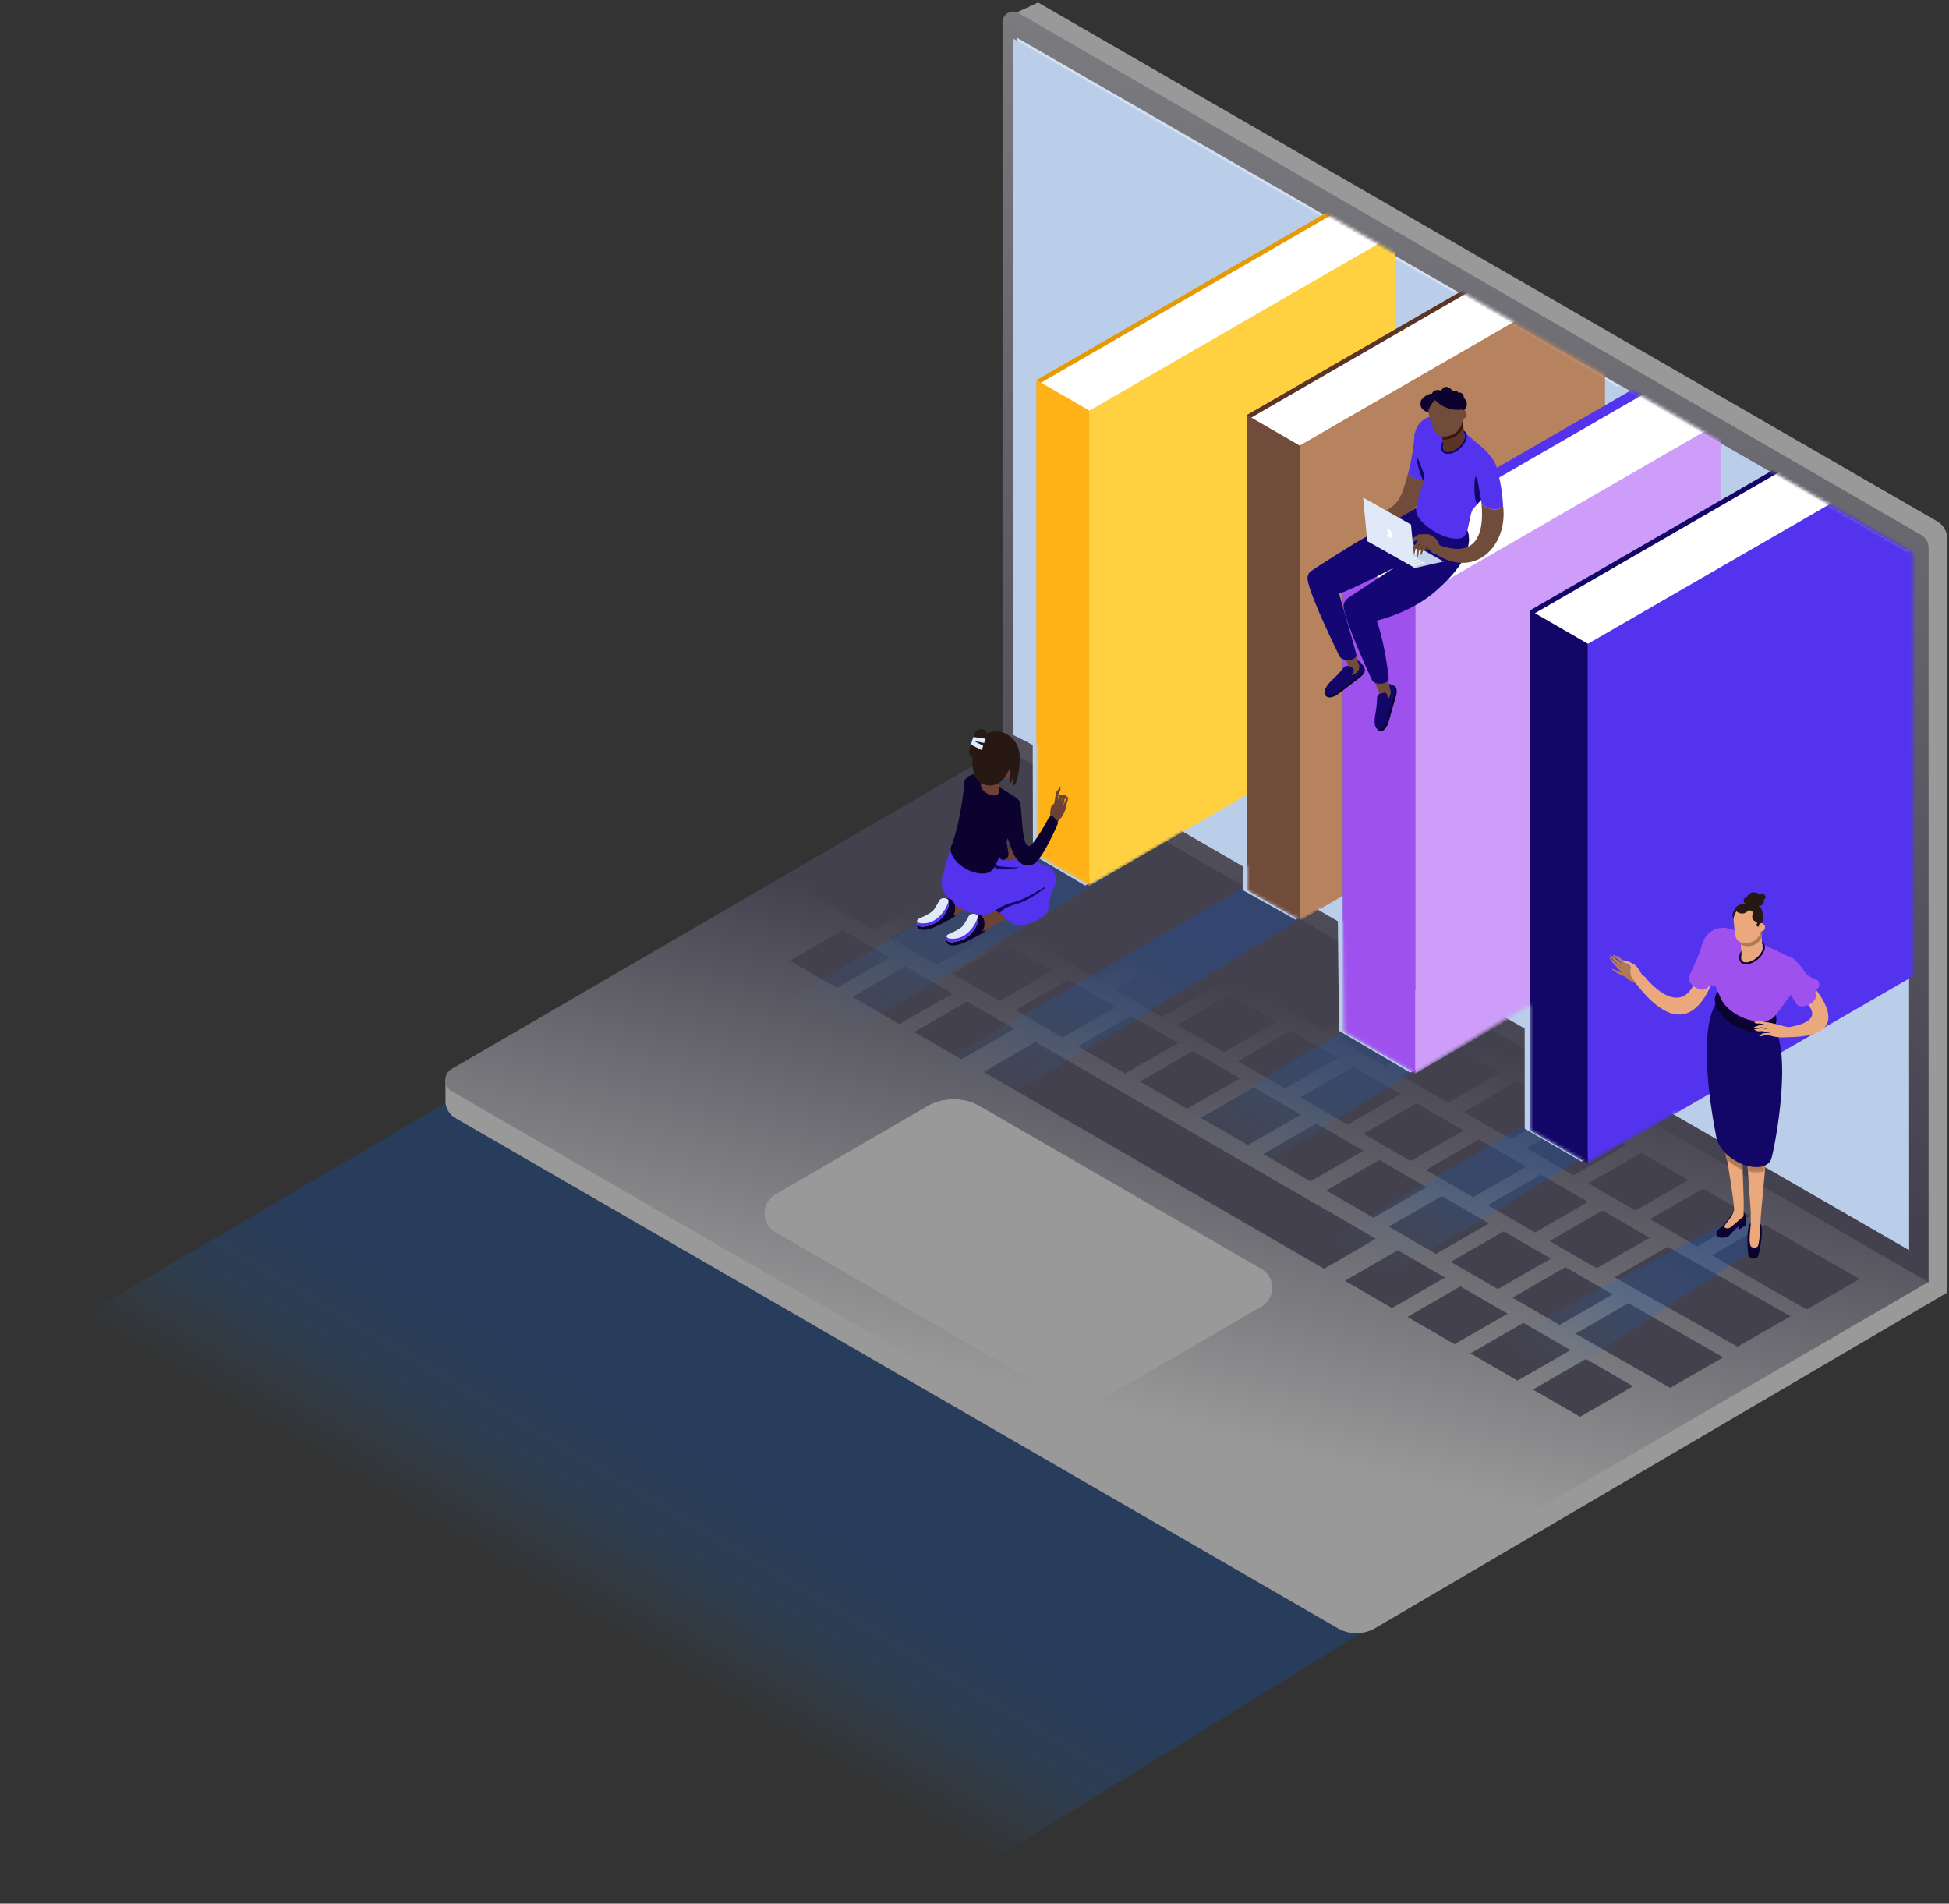 <?xml version="1.0" encoding="UTF-8"?> <svg xmlns="http://www.w3.org/2000/svg" xmlns:xlink="http://www.w3.org/1999/xlink" width="556" height="543"><rect width="100%" height="100%" fill="#333333" stroke="none"/><defs><linearGradient id="a" x1="31.682%" x2="17.711%" y1="30.007%" y2="43.727%"><stop offset="0%" stop-color="#0A54C9" stop-opacity=".27"></stop><stop offset="47%" stop-color="#1464CC" stop-opacity=".2"></stop><stop offset="100%" stop-color="#2F8DD3" stop-opacity="0"></stop></linearGradient><linearGradient id="b" x1="68.26%" x2="49.387%" y1="34.348%" y2="79.096%"><stop offset="0%" stop-color="#43414E"></stop><stop offset="100%" stop-color="#999"></stop></linearGradient><linearGradient id="c" x1="42.066%" x2="60.209%" y1="86.517%" y2="-32.989%"><stop offset="0%" stop-color="#43414E"></stop><stop offset="100%" stop-color="#999"></stop></linearGradient><linearGradient id="d" x1="77.156%" x2="43.132%" y1="26.013%" y2="59.162%"><stop offset="0%" stop-color="#0A54C9" stop-opacity=".27"></stop><stop offset="47%" stop-color="#1464CC" stop-opacity=".2"></stop><stop offset="100%" stop-color="#2F8DD3" stop-opacity="0"></stop></linearGradient><linearGradient id="e" x1="75.698%" x2="42.317%" y1="25.559%" y2="58.884%"><stop offset="0%" stop-color="#0A54C9" stop-opacity=".27"></stop><stop offset="47%" stop-color="#1464CC" stop-opacity=".2"></stop><stop offset="100%" stop-color="#2F8DD3" stop-opacity="0"></stop></linearGradient><linearGradient id="f" x1="77.148%" x2="43.127%" y1="26.003%" y2="59.203%"><stop offset="0%" stop-color="#0A54C9" stop-opacity=".27"></stop><stop offset="47%" stop-color="#1464CC" stop-opacity=".2"></stop><stop offset="100%" stop-color="#2F8DD3" stop-opacity="0"></stop></linearGradient><linearGradient id="g" x1="83.251%" x2="14.896%" y1="10.905%" y2="62.899%"><stop offset="0%" stop-color="#0A54C9" stop-opacity=".27"></stop><stop offset="47%" stop-color="#1464CC" stop-opacity=".2"></stop><stop offset="100%" stop-color="#2F8DD3" stop-opacity="0"></stop></linearGradient><linearGradient id="l" x1=".007%" x2="100.004%" y1="49.997%" y2="49.997%"><stop offset="0%" stop-color="#B7835F"></stop><stop offset="100%" stop-color="#A7714B"></stop></linearGradient><path id="h" d="M255.72 147.691L.165.102v199.493l5.621 2.809.067 31.529 14.919 8.817 27.329-15.853 17.765 10.337-.076 6.783 15.127 8.495 5.814-3.189 6.283 3.652.345 31.386 20.354 11.963 32.721-19.789.008 35.862 16.274 9.426 25.324-14.315 67.68 39.087z"></path><path id="j" d="M.288.499h5.175v2.728H.288z"></path></defs><g fill="none"><path fill="url(#a)" d="M262.901 543L415 449.377 153.647 299 0 389.209z"></path><path fill="#999" d="M127.08 314.008a5.667 5.667 0 002.829 4.906l251.654 145.5a10.744 10.744 0 0010.817-.036c28.814-16.903 163.18-95.733 163.18-95.733v-214.79a5.995 5.995 0 00-2.997-5.193L296.141.718l-8.32 3.866 7.432 203.532-168.173 99.93v5.962z"></path><path fill="url(#b)" d="M1.848 304.909c-1.131.658-1.825 1.87-1.825 3.18s.7 2.52 1.833 3.175C35.62 330.787 215.06 434.533 252.951 456.441a14.007 14.007 0 0014.052-.016l156.175-90.78-263.613-152.412L1.848 304.91z" transform="translate(127)"></path><path fill="url(#c)" d="M163.528 3.696a3.026 3.026 0 00-4.54 2.626v206.685l264.19 152.747V156.305c0-1.539-.82-2.961-2.153-3.731-23.072-13.34-224.572-129.84-257.497-148.878z" transform="translate(127)"></path><path fill="#D2DEF1" d="M544.545 356.473l-.031-199.084L290.136 10.782l.03 199.086z"></path><path fill="#BACDE9" d="M290.147 209.911l172.029-100.008 82.362 47.494.063 199.169z"></path><path fill="#999" d="M221.153 340.74a6.199 6.199 0 00-3.082 5.368 6.199 6.199 0 003.095 5.36l80.182 46.36a15.249 15.249 0 0015.297-.018 358446.04 358446.04 0 0043.219-25.123 6.197 6.197 0 003.082-5.367 6.2 6.2 0 00-3.093-5.361c-19.099-11.04-62.546-36.162-80.182-46.358a15.248 15.248 0 00-15.298.017l-43.22 25.122z"></path><path fill="#43414E" d="M280.646 305.763l97.097 56.138 14.742-8.57-97.095-56.138zm8.741-12.305l-13.466-7.785-15.096 8.711 13.437 7.77zm-24.901-36.841l-19.106-10.962-15.094 8.711 19.076 10.948zm39.49-22.758l-19.105-10.962-15.096 8.71 19.078 10.947zm187.615 153.322l-27.031-15.467-15.095 8.711 27.003 15.451zm19.215-11.746l-35.091-19.815-15.096 8.711 35.062 19.801zm19.694-10.611l-27.032-15.468-15.096 8.711 27.005 15.452zm-276.61-91.726l-13.464-7.784-15.095 8.711 13.436 7.769zm17.841 10.31l-13.464-7.783-15.096 8.71 13.437 7.77zm82.021 24.167l-13.464-7.785-15.096 8.711 13.436 7.769zm-71.302-41.072l-13.464-7.784-15.096 8.711 13.437 7.77zm17.842 10.31l-13.465-7.783-15.096 8.711 13.436 7.769zm17.965 10.402l-13.466-7.785-15.095 8.711 13.436 7.77zm17.841 10.311l-13.466-7.785-15.094 8.711 13.436 7.769zm106.333 61.48l-13.466-7.784-15.095 8.711 13.436 7.769zm17.606 10.216l-13.465-7.785-15.094 8.711 13.436 7.769zm-88.908-51.287l-13.465-7.785-15.095 8.711 13.437 7.769zm17.841 10.31l-13.464-7.785-15.096 8.711 13.437 7.77zm17.965 10.401l-13.465-7.783-15.095 8.71 13.436 7.77zm17.841 10.311l-13.465-7.784-15.095 8.711 13.436 7.77zm-60.429-57.547l-13.464-7.784-15.096 8.711 13.437 7.77zm-71.3-41.071l-13.466-7.785-15.095 8.711 13.436 7.769zm17.841 10.311l-13.466-7.785-15.096 8.71 13.438 7.77zm17.964 10.4l-13.465-7.783-15.095 8.711 13.437 7.769zm17.841 10.311l-13.464-7.784-15.096 8.711 13.437 7.77zm106.333 61.481l-13.465-7.785-15.095 8.711 13.437 7.769zm17.607 10.215l-13.465-7.784-15.095 8.711 13.436 7.77zm-88.909-51.287l-13.464-7.785-15.095 8.71 13.436 7.77zm17.841 10.31l-13.464-7.785-15.095 8.711 13.436 7.77zm17.965 10.402l-13.464-7.785-15.096 8.711 13.436 7.77zm17.842 10.311l-13.465-7.785-15.096 8.711 13.436 7.769zm-42.368-47.625l-13.464-7.785-15.096 8.711 13.436 7.77zm-71.3-41.072l-13.466-7.785-15.096 8.711 13.436 7.769zm17.84 10.311l-13.465-7.785-15.096 8.711 13.436 7.769zm17.965 10.402l-13.466-7.785-15.094 8.711 13.436 7.769zm17.841 10.31l-13.464-7.785-15.096 8.711 13.436 7.77zm106.333 61.48l-13.466-7.785-15.094 8.711 13.436 7.769zm17.606 10.216l-13.464-7.785-15.095 8.711 13.436 7.77zm-88.908-51.288l-13.464-7.784-15.096 8.711 13.437 7.769zm17.841 10.31l-13.464-7.783-15.096 8.711 13.436 7.769zm17.965 10.402l-13.465-7.785-15.095 8.711 13.436 7.77zm17.842 10.311l-13.466-7.785-15.095 8.711 13.436 7.769zm-51.796 37.849l-13.466-7.785-15.094 8.711 13.436 7.769zm17.841 10.31l-13.466-7.785-15.094 8.711 13.436 7.77zm17.964 10.401l-13.464-7.784-15.095 8.711 13.436 7.77zm17.841 10.311l-13.464-7.784-15.095 8.711 13.436 7.769z"></path><path fill="url(#d)" d="M166.374 341L319 248.216 302.181 240 148 329.4zm70 3L389 251.216 372.181 243 218 332.4z"></path><path fill="url(#e)" d="M295.63 372L448 278.207 427.922 268 274 358.372z"></path><path fill="url(#f)" d="M335.389 401L488 308.071 471.165 300 317 389.541z"></path><path fill="url(#g)" d="M433.316 401l67.3-44.725 1.384-6.98-6.382-2.295L415 389.442z"></path><path fill="#BACDE9" d="M544 157.953L289 11v198.634l5.608 2.796.068 31.393 14.886 8.779 27.269-15.784 17.728 10.292-.076 6.754 15.094 8.458 5.801-3.175 6.269 3.636.344 31.251 20.31 11.912 32.65-19.704.009 35.707 16.238 9.386 25.269-14.254L544 356z"></path><g transform="translate(290 10)"><mask id="i" fill="#fff"><use xlink:href="#h"></use></mask><g mask="url(#i)"><path fill="#E69900" d="M92.815 48.11L5.705 98.418V233.96l87.11-50.308z"></path><path fill="#DFE9F8" d="M23.295 108.576L8.218 99.869v132.64l15.077 8.708z"></path><path fill="#FFF" d="M92.815 49.584L6.692 99.322l15.077 8.707 86.124-49.738z"></path><path fill="#FFD141" d="M107.893 56.818l-87.11 50.308v135.541l87.11-50.307z"></path><path fill="#FFB217" d="M20.783 107.126L5.705 98.418V233.96l15.078 8.707z"></path><path fill="#5B3427" d="M152.797 58.069l-87.109 50.308v135.542l87.109-50.308z"></path><path fill="#DFE9F8" d="M83.278 118.535L68.2 109.828v132.64l15.078 8.708z"></path><path fill="#FFF" d="M152.797 59.543l-86.123 49.738 15.078 8.707 86.123-49.738z"></path><path fill="#B7835F" d="M167.875 66.777l-87.109 50.308v135.542l87.109-50.308z"></path><path fill="#724C3B" d="M80.766 117.085l-15.078-8.708v135.542l15.078 8.708z"></path><path fill="#5333ED" d="M180.211 98.495l-87.109 50.307v135.543l87.109-50.309z"></path><path fill="#DFE9F8" d="M110.69 158.961l-15.077-8.709v132.641l15.077 8.707z"></path><path fill="#FFF" d="M180.387 101.541l-86.124 49.737 18.963 10.952 86.124-49.738z"></path><path fill="#CD9DF9" d="M200.835 110.406l-87.11 50.307v135.541l87.11-50.307z"></path><path fill="#9F51ED" d="M113.725 160.713l-20.623-11.911v135.543l20.623 11.909z"></path><g><path fill="#120667" d="M241.859 109.026l-95.373 55.079v148.4l95.373-55.08z"></path><path fill="#DFE9F8" d="M165.744 175.227l-16.508-9.533v145.222l16.508 9.535z"></path><path fill="#FFF" d="M241.859 110.639l-94.294 54.456 16.509 9.534 94.293-54.456z"></path><path fill="#5333ED" d="M258.367 118.559l-95.374 55.081v148.399l95.374-55.081z"></path><path fill="#120667" d="M162.993 173.64l-16.507-9.535v148.4l16.507 9.534z"></path></g></g></g><path fill="#0C022F" d="M392.551 206.462c-.166-1.474.113-3.433.77-4.715l2.569-4.862.008-.01c.437-.897 1.136-1.444 1.733-1.271.687.2.983 1.278.711 2.462-.008.076-.01.153-.033.23l-2.305 8.039c-.028.097-.076.185-.12.274-.523 1.32-1.498 2.163-2.317 1.925-.658-.19-1.029-1.027-1.016-2.072"></path><path fill="#120667" d="M392.163 206.035c-.163-1.454.652-4.551.76-4.651l2.533-4.793.008-.01c.432-.885 1.12-1.424 1.709-1.253.679.197.97 1.258.701 2.427-.008.075-.012.15-.033.226l-2.272 7.927c-.029.097-.077.184-.119.271-.516 1.302-1.477 2.132-2.285 1.897-.65-.186-1.014-1.012-1.002-2.04"></path><path fill="#724C3B" d="M394.605 200.065c.75.217 1.661-.663 2.036-1.965.376-1.303.072-2.534-.678-2.752-.75-.218-1.663.663-2.038 1.965-.375 1.303-.07 2.536.68 2.752"></path><path fill="#120667" d="M397.173 195.328s-1.163-.397-1.826-.411c-.169-.003-.672.083-.672.083l.595.416s1.363.33 1.487 2.226l.404.205.324-1.542-.312-.977z"></path><path fill="#724C3B" d="M396.662 197.019l-4.782-21.061-8.094-1.949 10.19 24.965z"></path><path fill="#120667" d="M396.096 199.925s-.168-1.08-.49-1.972a.583.583 0 00-.669-.372l-1.08.224c-.583.12-1 .629-1.007 1.225-.011.994-.209 3.152-.37 3.985l3.616-3.09z"></path><path fill="#150773" d="M391.29 193.62c0 .778 1.09 1.41 2.435 1.41 1.343 0 2.433-.632 2.433-1.41 0-.778-1.09-1.41-2.433-1.41-1.345 0-2.434.632-2.434 1.41"></path><path fill="#724C3B" d="M387.528 189.311l-5.717-20.825-8.149-2.237 10.764 23.126.692 2.739z"></path><path fill="#0C022F" d="M378.643 196.202c.747-1.28 2.14-2.683 3.432-3.316l4.96-2.352.012-.003c.885-.455 1.772-.475 2.147.023.432.574.025 1.614-.9 2.398-.052.057-.101.116-.164.164l-6.644 5.056c-.082.06-.172.102-.261.149-1.208.743-2.49.83-3.005.15-.413-.549-.21-1.44.423-2.27"></path><path fill="#120667" d="M378.588 195.627c.737-1.263 3.239-3.254 3.384-3.27l4.892-2.32.011-.002c.873-.45 1.746-.468 2.117.023.426.564.024 1.591-.888 2.366-.05.055-.098.113-.163.16l-6.551 4.986c-.08.06-.17.1-.258.146-1.19.732-2.455.82-2.962.148-.408-.54-.208-1.42.417-2.237"></path><path fill="#724C3B" d="M384.107 192.31c.47.625 1.727.467 2.805-.35 1.078-.818 1.57-1.989 1.1-2.612-.473-.625-1.729-.468-2.807.35-1.078.819-1.57 1.988-1.098 2.613"></path><path fill="#120667" d="M385.385 193.092s.51-.964.785-1.873a.588.588 0 00-.314-.7l-1-.469a1.257 1.257 0 00-1.537.378c-.602.789-2.05 2.399-2.675 2.968l4.741-.304zm3.605-3.034s-.693-1.017-1.214-1.425c-.134-.106-.59-.338-.59-.338l.229.691s.894 1.081-.138 2.676l.201.405 1.18-1.04.333-.97z"></path><path fill="#724C3B" d="M401.697 135.258c-.01-.04-.021-.082-.03-.124-2.555 9.214-3.058 8.028-7.358 11.483 0 0-.381 1.152.296 2.06.972 1.305 2.876.41 2.876.41s8.226-2.838 10.302-12.411a6.859 6.859 0 01-2.513.164c-1.55-.177-2.859-.793-3.573-1.582"></path><path fill="#5333ED" d="M408.37 132.482c.017-.453.027-.916.019-1.39l-4.832-7.613s-.172 3.981-1.186 8.76c-.2.943-.433 1.915-.704 2.896l.03.125c.714.787 2.022 1.403 3.573 1.58a6.795 6.795 0 002.513-.163c.317-1.293.521-2.688.586-4.195"></path><path fill="#120667" d="M406.075 137.247s-.864-1.394-1.943-5.873l.365-.656s1.18 3.412 1.968 4.864c0 0-.073.994-.39 1.665"></path><path fill="#150773" d="M402.225 146.586c-1.208 2.624 1.487 6.452 6.019 8.55 4.531 2.099 9.185 1.67 10.393-.955 1.208-2.624-1.487-6.452-6.018-8.55-4.532-2.098-9.186-1.67-10.394.955"></path><path fill="#724C3B" d="M386.18 156.58c-.786 1.708.967 4.198 3.916 5.562 2.947 1.364 5.973 1.086 6.758-.62.786-1.708-.965-4.198-3.914-5.562-2.947-1.366-5.973-1.087-6.76.62"></path><path fill="#150773" d="M403.058 145.49l-14.13 8.129 3.509 1.177 3.972 2.463 1.437 4.688 12.478 5.959s7.019-5.888 8.33-11.33c.425-1.761.642-2.74.1-4.748l-10.41-5.907-5.286-.43z"></path><path fill="#150773" d="M410.362 167.865s-5.571 5.994-17.612 9.192c0 0 2.276 5.96 3.415 16.36l-4.832.437s-7.815-16.608-8.069-21.11c0 0 .09-1.303 1.202-2.093 1.517-1.079 13.217-8.688 13.217-8.688s-12.9 6.658-15.746 7.356c0 0 3.916 13.083 4.992 17.394l-4.768.563s-8.382-16.942-9.141-21.889c0 0-.232-1.64.948-2.473 1.707-1.205 13.09-8.409 14.987-9.36 1.897-.951 9.233-.09 9.233-.09l13.405 10.401-1.232 4z"></path><path fill="#5333ED" d="M428.723 143.174a50.927 50.927 0 00-1.941-10.457c-.016-.051-.04-.095-.06-.144l-.094-.222-.018.017c-.733-1.592-2.348-3.603-4.158-5.07-2.407-1.95-6.248-5.42-8.99-7.27-1.007-.68-2.674-1.332-2.453-1.222-4.027-.984-7.824 2.3-7.443 6.44 0 0 2.845 8.414 2.638 11.311-.021.325-.709 2.812-1.187 4.513-1.119 3.32-2.577 5.85 3.025 9.776 3.873 2.715 8.327 3.587 9.697 2.075.254-.28.443-.604.584-.959.443-.801 1.034-4.388 1.198-4.909.291-.923.24-1.289.868-2.025l1.943-2.277.172-.202c.055.376.095.733.133 1.091.456.653 1.373 1.234 2.509 1.512 1.7.416 3.265-.007 3.642-.937a36.336 36.336 0 00-.065-1.041"></path><path fill="#C2D3EB" d="M411.827 160.166l-8.141 1.845-13.658-7.704 7.814-2.049z"></path><path fill="#F3F3F6" d="M406.505 157.595l-3.096.703-.074-.043-.247-2.592zm-1.837 3.668l-.824.178-.99-.56.919-.124zm1.043-.293l-.823.179-.887-.502.817-.183zm.988-.275l-.824.178-.887-.502.816-.182zm-2.113-.361l-.824.179-.887-.502.816-.183zm.987-.275l-.823.178-.888-.503.816-.181zm-1.098-.622l-.825.178-.886-.502.816-.182z"></path><path fill="#5B3427" d="M409.471 153.996s-.334 2.736-1.188 2.925c-.531.119-3.791-.236-3.791-.236l-1.807-.512s.405-1.046 1.89-.524l1.316-.978 3.58-.674z"></path><path fill="#724C3B" d="M402.924 158.531l.266-2.324 1.456-2.36-1.365.636s.134.692.003.957c-.417.83-.753.892-.753.892l-.09-2.48 2.219-1.38s2.54-.252 3.143.002c3.626 1.528 2.944 4.926 2.944 4.926s-1.53 2.21-3.588-1.601l-1.177 1.311s-.154.475-.288.764c-.153.332-.55.405-.55.405l.206-1.244 1.097-1.82-1.723 2.018s.061 1.456-.576 1.732l-.062-2.1 1.353-2.343-1.673 2.161s-.165 1.952-.843 1.848"></path><path fill="#DFE9F8" d="M403.686 162.011l-1.167-12.382-13.658-7.703 1.167 12.381z"></path><path fill="#FFF" d="M395.621 152.506c.307.118.528-.063.49-.501a1.742 1.742 0 00-.638-1.146c.144-.142.352-.17.612-.022.497.285.948 1.06 1.009 1.73.059.67-.293.986-.79.702-.26-.15-.497-.434-.683-.764"></path><path stroke="#120667" stroke-width=".5" d="M411.732 128.667c-.851-.97-.185-2.957 1.49-4.435 1.674-1.478 3.725-1.893 4.576-.922.853.97.185 2.957-1.49 4.436-1.674 1.478-3.725 1.891-4.576.921z"></path><path fill="#5B3427" d="M417.83 125.359l-.677-6.734-6.247.63.968 9.185c.227 2.024 5.313-.321 5.955-3.081"></path><path stroke="#120667" stroke-width=".5" d="M418.172 124.202c.093 1.038-.596 2.431-1.854 3.541-1.674 1.48-3.723 1.893-4.575.923 0 0-.416-.377-.435-1.023"></path><path fill="#351812" d="M417.443 121.449c-.514 1.504-1.278 2.705-2.972 3.406-.872.36-2.24.706-2.922.52l-.54-5.143 6.154-1.52.28 2.737z"></path><path fill="#0C022F" d="M405.71 116.595c-.569-.667-.669-2.006-.119-2.677.988-1.208 2.536-1.757 2.887-1.579.66-1.692 2.673-.9 2.673-.9s.509-1.26 1.586-1.077c.641.11 1.412.777 1.96 1.324.287-.285.738-.3 1.062-.003.097.09.166.203.218.32.38-.119.82-.027 1.159.287.342.316.496.779.45 1.213.028.024.06.04.087.066.885.818 1.034 2.222.331 3.13-.702.91-1.99.983-2.877.163a2.405 2.405 0 01-.654-1.041c-.637.124-1.336-.104-1.828-.68a3.935 3.935 0 01-.244-.354c-.412-1.403-1.448-1.113-1.448-1.113-.883.176-.91 1.608-.91 1.608l-.036-.047c-.057.615-.272 1.205-.715 1.643-.999.99-2.603.863-3.581-.283"></path><path fill="#724C3B" d="M418.369 118.041a1.418 1.418 0 00-1.574-1.245c-.027.003-.04.03-.065.037l-.498-1.598c-.733-2.35-3.272-3.643-5.671-2.89-2.4.75-3.752 3.266-3.02 5.616l1.133 3.628c1.013 3.248 2.944 3.279 5.103 2.602 2.117-.664 3.426-2.578 3.474-4.642.698-.158 1.204-.78 1.118-1.508"></path><path fill="#0C022F" d="M416.73 116.833s-3.942.759-7.333-2.728c0 0-1.525 1.259-1.975 3.374 0 0-.884-2.905 2.137-4.692 3.019-1.788 4.56-.588 5.649.077 1.023.623 1.932 2.26 2.468 4.118 0 0-.488-.285-.946-.15"></path><path fill="#120667" d="M422.513 142.553s-.871-4.728-1.25-6.858l-.502.784s-.602 5.025.592 7.42l1.16-1.346z"></path><path fill="#724C3B" d="M428.788 144.215c-.375.932-1.941 1.353-3.644.937-1.134-.278-2.05-.859-2.507-1.513.95 10.154-2.606 15.328-12.044 11.843-2.115-.782-1.62 2.172-1.62 2.172 11.731 8.044 21.324-2.018 19.815-13.439"></path><path fill="#150773" d="M382.07 186.882c0 .778 1.09 1.409 2.435 1.409 1.343 0 2.432-.63 2.432-1.41 0-.778-1.09-1.409-2.432-1.409-1.345 0-2.435.63-2.435 1.41"></path><g><path fill="#5333ED" d="M496.07 350.785l-1.311-.816 1.604-.685z"></path><path fill="#0C022F" d="M497.04 345.592l-.428-.188a1.87 1.87 0 00-2.037.35c-.863.814-1.545 2.115-2.681 3.519-.505.623-1.295 1.039-1.597 1.374-.326.363-.697.913-.628 1.302v.46s.35.524 1.272.625c1.073.115 2.017-.21 2.44-.673 2.16-2.367 2.69-2.576 2.69-2.576v.999l1.895-1.247v-2.513c0-.622-.364-1.184-.925-1.432m1.749 4.892l-.23 1.276s-.232 2.44.135 5.852c0 0 .117 1.081 1.124 1.313 1.121.259 1.731-.406 1.861-.94.13-.534.724-3.398.897-5.519 0 0 .032-1.012 0-1.703l-3.786-.279z"></path><path fill="#0C022F" d="M502 348.773l-.13-.131a1.52 1.52 0 00-1.653-.343l-.434.176c-.701.282-1.038 1.894-1.063 2.659-.04 1.194-.036 2.172.046 4.006.039.88.11 1.7.202 2.194.117.62.563 1.154 1.184 1.198.758.054 1.273-.293 1.442-1.406 0 0 .675-3.391.893-5.249.12-1.027.237-2.375-.486-3.104"></path><path fill="#EBA87C" d="M490.118 316.522s6.476 3.292 6.48 3.372c.114 2.016.667 17.557.851 22.799l-.05 4.01h-.005c0 .1-.017.198-.065.282-.24.42-1.015.42-1.732 0-.65-.38-1.023-.972-.912-1.394l-.005-.003s.023-.622.007-.83c-.54-7.131-4.569-28.236-4.569-28.236m14.344 6.208c-.132 1.88-1.539 17.765-2.147 24.088l-.2 3.928h-.008a.594.594 0 01-.066.296c-.251.44-.905.498-1.658.057-.682-.398-1.074-1.02-.957-1.46l-.005-.003.034-3.78-1.612-23.22s6.624.015 6.619.094"></path><path fill="#EBA87C" d="M492.592 350.376c.79.115 1.619-.65 1.936-.982.319-.33 1.662-1.387 2.622-2.243l-2.467-1.865s-.256 1.17-1.793 3.099c-.678.849-1.555 1.806-.298 1.991m6.814 4.996s.161.453.9.488c.738.034 1.082-.156 1.225-.535.269-.714.503-2.665.553-4.394l-2.678-1.079s-.626 4.284 0 5.52"></path><g transform="translate(498.19 331.295)"><mask id="k" fill="#fff"><use xlink:href="#j"></use></mask><path fill="#AF7A55" d="M5.262 2.746c.065-.722.25-2.798.19-2.115C5.448.687.29.564.29.564l.16 2.295c1.97.517 3.525.511 4.812-.113" mask="url(#k)"></path></g><path fill="#AF7A55" d="M492.03 327.99l.43 2.573a13.995 13.995 0 002.857 2.197c.668.39 1.135.628 1.807.892-.032-.847-.08-2.511-.08-2.511l-5.014-3.151z"></path><path fill="#120667" d="M505.414 330.159c.005-.029.018-.055.022-.083.776-2.662 6.288-30.313-.017-38.34l-15.668-5.831c-6.37 9.171-.076 38.659-.076 38.659l.041.015c.35 2.202 2.33 4.753 5.335 6.513 4.15 2.43 8.642 2.423 10.03-.017.122-.214.182-.451.248-.685l.014.005s.028-.09.07-.236"></path><path fill="#0C022F" d="M506.407 292.375c-1.385 2.727-6.282 2.963-10.937.53-4.653-2.434-7.303-6.617-5.917-9.343 1.386-2.726 6.283-2.963 10.937-.528 4.654 2.432 7.305 6.616 5.917 9.341"></path><path fill="#EBA87C" d="M491.432 269.522s-5.432 36.215-24.842 10.88l2.636-1.759s13.803 17.726 16.452-8.03l5.755-1.09z"></path><path fill="#9F51ED" d="M486.669 267.603l-.003.002c-.49.345-.831.86-.985 1.445-.926 3.518-3.79 9.333-3.79 9.333l.004.002c-.52.899.233 2.347 1.692 3.24 1.469.9 3.092.9 3.627 0 .03-.052.116-.177.116-.177.184-.258.752-.285 1.189-.173 1.134.29 2.312-.642 2.15-1.515-.393-2.134-.402-3.245-.043-4.08.737-1.715 1.165-3.256 1.392-4.606a3.49 3.49 0 00-3.403-4.1c-.653 0-1.325.194-1.946.629z"></path><path fill="#9F51ED" d="M509.581 272.579l-.068-.094s-10.492-5.009-13.55-6.594c-3.055-1.584-5.005-1.2-5.005-1.2-4.03.312-6.56 4.553-4.958 8.315 0 0 3.416 8.691 4.581 11.013.667 2.146 2.827 4.448 5.901 5.944 2.924 1.424 5.895 1.742 7.96 1.073.645-.21 1.202-.509 1.636-.91.147-.184.307-.385.49-.618 2.338-2.992 7.186-9.693 7.186-9.693.844-3.281-1.174-6.415-4.173-7.236"></path><path stroke="#0C022F" stroke-width=".5" d="M496.705 274.205c.818.998 2.862.642 4.564-.791 1.702-1.435 2.42-3.408 1.603-4.405-.816-.996-2.862-.642-4.563.793-1.702 1.433-2.42 3.407-1.604 4.403z"></path><path fill="#EBA87C" d="M508.716 272.72s.059 5.157 1.176 6.47c3.586 4.215 4.75 6.022 6.045 7.599 4.508 5.496-7.149 6.37-7.149 6.37s.16 2.732.226 2.676c28.478.485-.298-23.115-.298-23.115"></path><path fill="#EBA87C" d="M502.118 291.221s3.161.561 3.358.614c.197.055 5.01 1.282 5.01 1.282l-.369 2.66s-2.631.48-5.176-.408l-1.704-.083s-.463.407-1.442.243l1.1-.803 2.177-.161-2.5-.464s-1.374.384-2.186-.52l1.972-.256 2.102.176-2.053-.484s-1.129.651-2.111-.017l2.102-.736 2.21.242-2.713-.596s-1.072.254-1.573-.439l1.796-.25zm.699-20.227l-.47-6.646-6.096.444.686 9.065c.166 2 5.179-.166 5.88-2.863"></path><path stroke="#0C022F" stroke-width=".5" d="M496.718 274.204c.816.997 2.859.642 4.562-.793 1.276-1.077 2-2.454 1.937-3.497"></path><path fill="#AF7A55" d="M502.534 267.447c-.003-.002-.007 0-.007 0-.751 1.596-2.42 2.632-4.285 2.41-.618-.075-1.19-.201-1.671-.433l-.27-3.355 6.092-.501.141 1.879z"></path><path fill="#EBA87C" d="M503.517 264.623a1.212 1.212 0 00-1.083-1.325c-.022-.001-.037.021-.06.02l-.13-1.427c-.192-2.097-2.064-3.636-4.182-3.437-2.119.198-3.68 2.06-3.491 4.157l.297 3.24c.263 2.9 1.857 3.272 3.764 3.094 1.868-.176 3.29-1.542 3.693-3.26.605-.008 1.135-.436 1.192-1.062"></path><path fill="#271813" d="M503.626 255.862a.878.878 0 00-.885-.874.857.857 0 00-.664.343 2.207 2.207 0 00-1.724-.804 2.242 2.242 0 00-2.03 1.391.966.966 0 00-.907.984c.004.356.198.66.481.828-.886.084-2.156.414-2.737 1.06a.666.666 0 00-.186.53c-.43.43-.7 1.027-.706 1.687-.005.42.108.81.292 1.155.022-.825.317-1.59.798-2.212.415.367 1.087.631 1.65.637.483.004.91-.188 1.255-.476l-.001.043s.742-.728 1.35-.358c0 0 .755.39.282 1.333 0 0-.036.2-.037.311a1.507 1.507 0 001.482 1.53c.023 0 .043-.012.066-.014-.078.144-.484.932-.161 1.288l.507.081s-.118-.722.622-1.007c0 0 .115-.045.28.008 0 0 .295-.884.194-1.86-.01-.103.032-1.793-.506-2.452a1.019 1.019 0 00-.691-.372c.082-.06.162-.117.235-.186a1.404 1.404 0 001.263-1.801.88.88 0 00.478-.793"></path><path fill="url(#l)" d="M3.771 22.362c.111.14-3.84-3.505-3.734-3.375.137.164-.18.288 1.342 1.991.176.195 2.194 2.351 2.338 2.513.099.11-2.93-1.237-2.93-1.237.109.848 3.853 2.353 3.88 2.377 3.064 2.62 3.653 1.673 3.653 1.673l.007-.005c.346.115.869.014 1.355-.301.67-.434.556-1.032.308-1.425a.511.511 0 00-.179-.163l.006-.006s-4.575-3.354-4.735-3.47c-.156-.113-2.19-1.945-2.19-1.945l-1.791-.681c.222.787 1.37 1.222 1.37 1.222l1.616 1.714-1.879-1.455-1.87-1.51c-.05.788 1.63 2.186 1.63 2.186l1.803 1.897z" transform="translate(459 254)"></path><path fill="#9F51ED" d="M506.089 276.312v.002a2.56 2.56 0 00.657 1.627c2.4 2.705 5.646 8.31 5.646 8.31h.001c.46.933 2.066 1.082 3.602.33 1.542-.758 2.428-2.136 1.977-3.082-.026-.056-.083-.197-.083-.197-.112-.297.175-.794.506-1.105.858-.803.732-2.313-.079-2.653-1.978-.83-2.9-1.43-3.394-2.188-1.016-1.561-2.055-2.767-3.049-3.698a3.37 3.37 0 00-2.325-.938c-1.805 0-3.517 1.453-3.46 3.592z"></path><path fill="#EBA87C" d="M469.188 278.622l.01-.004-.494-.387-.003.002a3.308 3.308 0 00-.396-.363l.01-.005s-1.132-1.96-1.674-2.44c-.338-.3-2.078-1.22-2.078-1.22l-1.726-.344s.235.9 1.545 1.033l.92.941s-.331.859-.127 2.096c.088.528.302.933.706 1.384h-.001s.765 1.037 1.103 1.381c.84.856 2.514 1.309 3.045.505.434-.655.054-1.706-.84-2.579"></path></g><g><path fill="#0C022F" d="M270.057 268.008s-.143.596.08.957c.22.36 1.254 1.27 3.893.313 2.637-.957 6.608-3.326 6.608-3.326s.494-.235.398-.94c-.095-.707.19-2.056.19-2.056s-.84-1.804-1.254-1.774c0 0-.667-.595-1.7-.297l-2.56 4-5.655 3.123z"></path><path fill="#6B4235" d="M289.102 260.996l-8.94 4.769s.636-.754.7-2.198c.063-1.441-.89-2.383-.89-2.383l4.48-1.945 4.65.407v1.35z"></path><path fill="#DFE9F8" d="M270.57 266.49l-.005-.005s3.416-1.443 4.147-2.446c.73-1.005 1.731-2.872 1.731-2.872l.009.001c.18-.293.662-.505 1.238-.505.702 0 1.272.316 1.308.712l.006.003.001.033v.006l-.01.793s.262 1.248-1.613 3.663c-1.875 2.417-5.054 2.765-5.054 2.765l-.003-.003a2.468 2.468 0 01-.76.118c-.857 0-1.551-.396-1.551-.884v-.706c0-.271.219-.511.556-.672"></path><path fill="#0C022F" d="M261.667 263.552s-.142.596.08.957c.222.362 1.255 1.27 3.893.314 2.637-.957 6.609-3.326 6.609-3.326s.493-.235.398-.942c-.096-.706.19-2.055.19-2.055s-.842-1.803-1.255-1.772c0 0-.667-.595-1.7-.298l-2.558 4-5.657 3.122z"></path><path fill="#6B4235" d="M277.873 258.046l-6.1 3.263s.635-.754.699-2.197c.062-1.443-.89-2.384-.89-2.384l4.48-1.946 1.811 1.915v1.349z"></path><path fill="#5333ED" d="M268.814 250.16c.594-1.782 1.153-4.71 1.719-6.107.573-1.412.834-1.38.834-1.38l12.996 1.112 6.628-2.426c1.066-.395 4.057 1.311 4.524 3.266.506 2.124 2.91 2.037 3.936 2.753 1.86 1.295 2.176 3.77 1.558 5.052-3.423 7.082.327 8.122-7.291 10.97-4.029 1.506-5.337-.091-7.216-1.933-1.31-1.282-1.586-1.332-2.745-1.632l-.004-.001c-1.902 1.636-5.955 1.377-9.742-.78-4.306-2.457-6.097-6.201-5.197-8.893"></path><path fill="#120667" d="M289.658 247.668s-2.484.496-4.498.277c0 0-1.08-.19-1.4-.493 0 0-.122-.515-.145-.709 0 0 2.222.764 7.375.675l-1.332.25z"></path><path fill="#0C022F" d="M271.518 241.027c-1.089 1.864.676 4.885 3.946 6.75 3.268 1.862 6.802 1.862 7.892-.004 1.09-1.862-.676-4.884-3.944-6.748-3.27-1.864-6.804-1.864-7.894.002"></path><path fill="#120667" d="M283.732 259.835s2.442-1.82 5.524-2.51c3.081-.691 8.992-4.457 8.992-4.457l-.064.347s-4.648 3.868-8.799 4.779c0 0-2.162.72-2.924 1.275-.823.601-1.167 1.108-1.167 1.108-.758-.348-1.562-.542-1.562-.542"></path><path fill="#0C022F" d="M267.327 260.432l2.559-4c1.032-.3 1.7.297 1.7.297s.952.94.89 2.385c-.064 1.442-.7 2.195-.7 2.195l-4.449-.877z"></path><path fill="#DFE9F8" d="M262.18 262.034l-.004-.004s3.416-1.443 4.146-2.446c.732-1.005 1.733-2.872 1.733-2.872l.009.002c.177-.294.66-.506 1.236-.506.703 0 1.273.316 1.308.712.003.001.006.001.007.004v.038l-.008.793s.26 1.248-1.615 3.663c-1.875 2.417-5.052 2.764-5.052 2.764l-.003-.002a2.48 2.48 0 01-.762.118c-.856 0-1.551-.396-1.551-.884v-.706c0-.272.219-.51.556-.674"></path><path fill="#5333ED" d="M270.014 267.163s.28.626 1.44.609c1.16-.016 2.766.017 4.847-1.914 2.081-1.929 2.582-4.166 2.697-4.483l.02 1s.048.785-.778 2.243c-.827 1.46-2.051 2.981-4.974 3.844-2.924.864-3.218-.433-3.218-.433-.095-.142-.034-.866-.034-.866m-8.39-4.4s.282.624 1.441.609c1.16-.017 2.765.015 4.846-1.914 2.082-1.929 2.582-4.167 2.698-4.483l.019 1s.048.785-.778 2.243c-.826 1.46-2.05 2.981-4.974 3.844-2.922.862-3.218-.435-3.218-.435-.095-.14-.034-.864-.034-.864"></path><path fill="#6B4235" d="M301.283 225.947s-.433 2.697-.476 2.894c-.007.033-.043.187-.1.423l-.298.168c-.246.14-.43.362-.518.63-.48 1.467-.271 3.765-.271 3.765l1.982.73s2.163-1.961 2.557-4.598l.266-1.195s.438-.74.24-1.482l-.7.938-.572 1.49.318-1.772s.675-.132.839-.733l-1.393.04-.418 1.452.222-1.178s1.051.024 1.228-.703l-1.985-.012-.408 1.573.205-2.157s.694-.587.523-1.744l-1.24 1.471zm-10.138 15.578s-1.857.76-1.996.81l-.303.1.964-.499c.662-.083.675-.491.675-.491-.612.095-1.991.606-2.223.716-1.025.483-2.691 1.344-2.691 1.344l.296 1.49s1.68 1.037 4.576-.211c0 0-.283-.271-.943-.062l-.468-.224 2.349-.712s.556.445 1.147.034l-1.032-.594-1.521.234 1.437-.44s.543.701 1.221.432l-1.224-.976-1.593.287 1.309-.649s.298.405.854.222l-.834-.811z"></path><path fill="#0C022F" d="M300.582 233.056a.93.93 0 00-1.434.267c-1.183 2.283-4.317 7.648-5.454 7.977-2.224.647-2.012-9.064-2.666-12.307 0 0-1.49-2.699-4.542-.723-2.017 1.307-.193 7.533 2.038 13.783 1.302 3.646 3.5 5.7 6.179 4.49 2.308-1.04 5.86-8.792 6.975-11.332a1.186 1.186 0 00-.314-1.377l-.782-.778z"></path><path fill="#0C022F" d="M287.678 243.268c-.609-3.328-2.023-13.49-4.084-19.046 0 0-1.24-2.352-4.29-.376-2.903 1.881 2.91 15.244 5.996 20.936a.993.993 0 001.283.422l.437-.2c.524-.418.777-1.08.658-1.736"></path><path fill="#0C022F" d="M289.821 227.487c-.03-.022-10.527-6.683-11.09-6.709-.465-.02-.991.05-1.524.229a4.18 4.18 0 00-1.393.77 2.232 2.232 0 00-.721 1.363s-.746 10.12-3.574 17.887c-.662 1.816 1.467 2.99 3.972 5.159 2.99 2.59 7.801 1.71 7.801 1.71 2.026-3.342 2.077-4.57 2.812-5.836 1.642-2.821 4.855-11.913 4.855-11.913.308-.684.199-1.689-1.138-2.66"></path><path fill="#6B4235" d="M282.42 221.813l3.36.366c.314.034.628.011.927-.062.895-.216 1.514-1.033 1.603-1.94l.636-6.515s-4.147-2.47-4.215-2.377c-.068.091-2.31 10.528-2.31 10.528"></path><path fill="#6B4235" d="M284.985 218.493v7.407l-5.12-1.905v-4.822z"></path><path fill="#6B4235" d="M284.853 226.33c-.448.765-1.898.765-3.24 0-1.341-.764-2.066-2.005-1.619-2.77.447-.765 1.898-.766 3.24-.001 1.342.766 2.067 2.007 1.62 2.772"></path><path fill="#271813" d="M277.403 215.379c0 2.088-.203 3.27.544 5.493.825 2.454 3.942 4.194 6.86 2.546 1.387-.784 2.205-1.98 3.16-4.047.612-1.324 2.454-.553 2.822-3.241.508-3.703-2.745-7.519-6.531-7.519-3.786 0-6.855 3.03-6.855 6.768"></path><path fill="#271813" d="M277.367 215.828s-1.344-.29-.715-2.493c.632-2.2 1.516-4.359 1.516-4.359s.588-1.246 2.142-.956c1.557.292 1.095 2.035 1.095 2.035l-1.43 4.111s-.38 2.285-2.609 1.662"></path><path fill="#DEECFF" d="M277.663 210.221l3.533.494-.444 1.2-2.88-.53 2.618 1.329-.43 1.245-3.113-1.578z"></path><path fill="#271813" d="M290.838 215.062s.445 4.115-1.064 8.372c-.082.23-.781.856-.769.612.062-1.304.18-2.406.144-4.124 0 0-.152 1.833-.559 3.126 0 0-.618.718-.61.52.05-1.156.49-3.327.13-5.013l2.728-3.493z"></path></g></g></svg> 